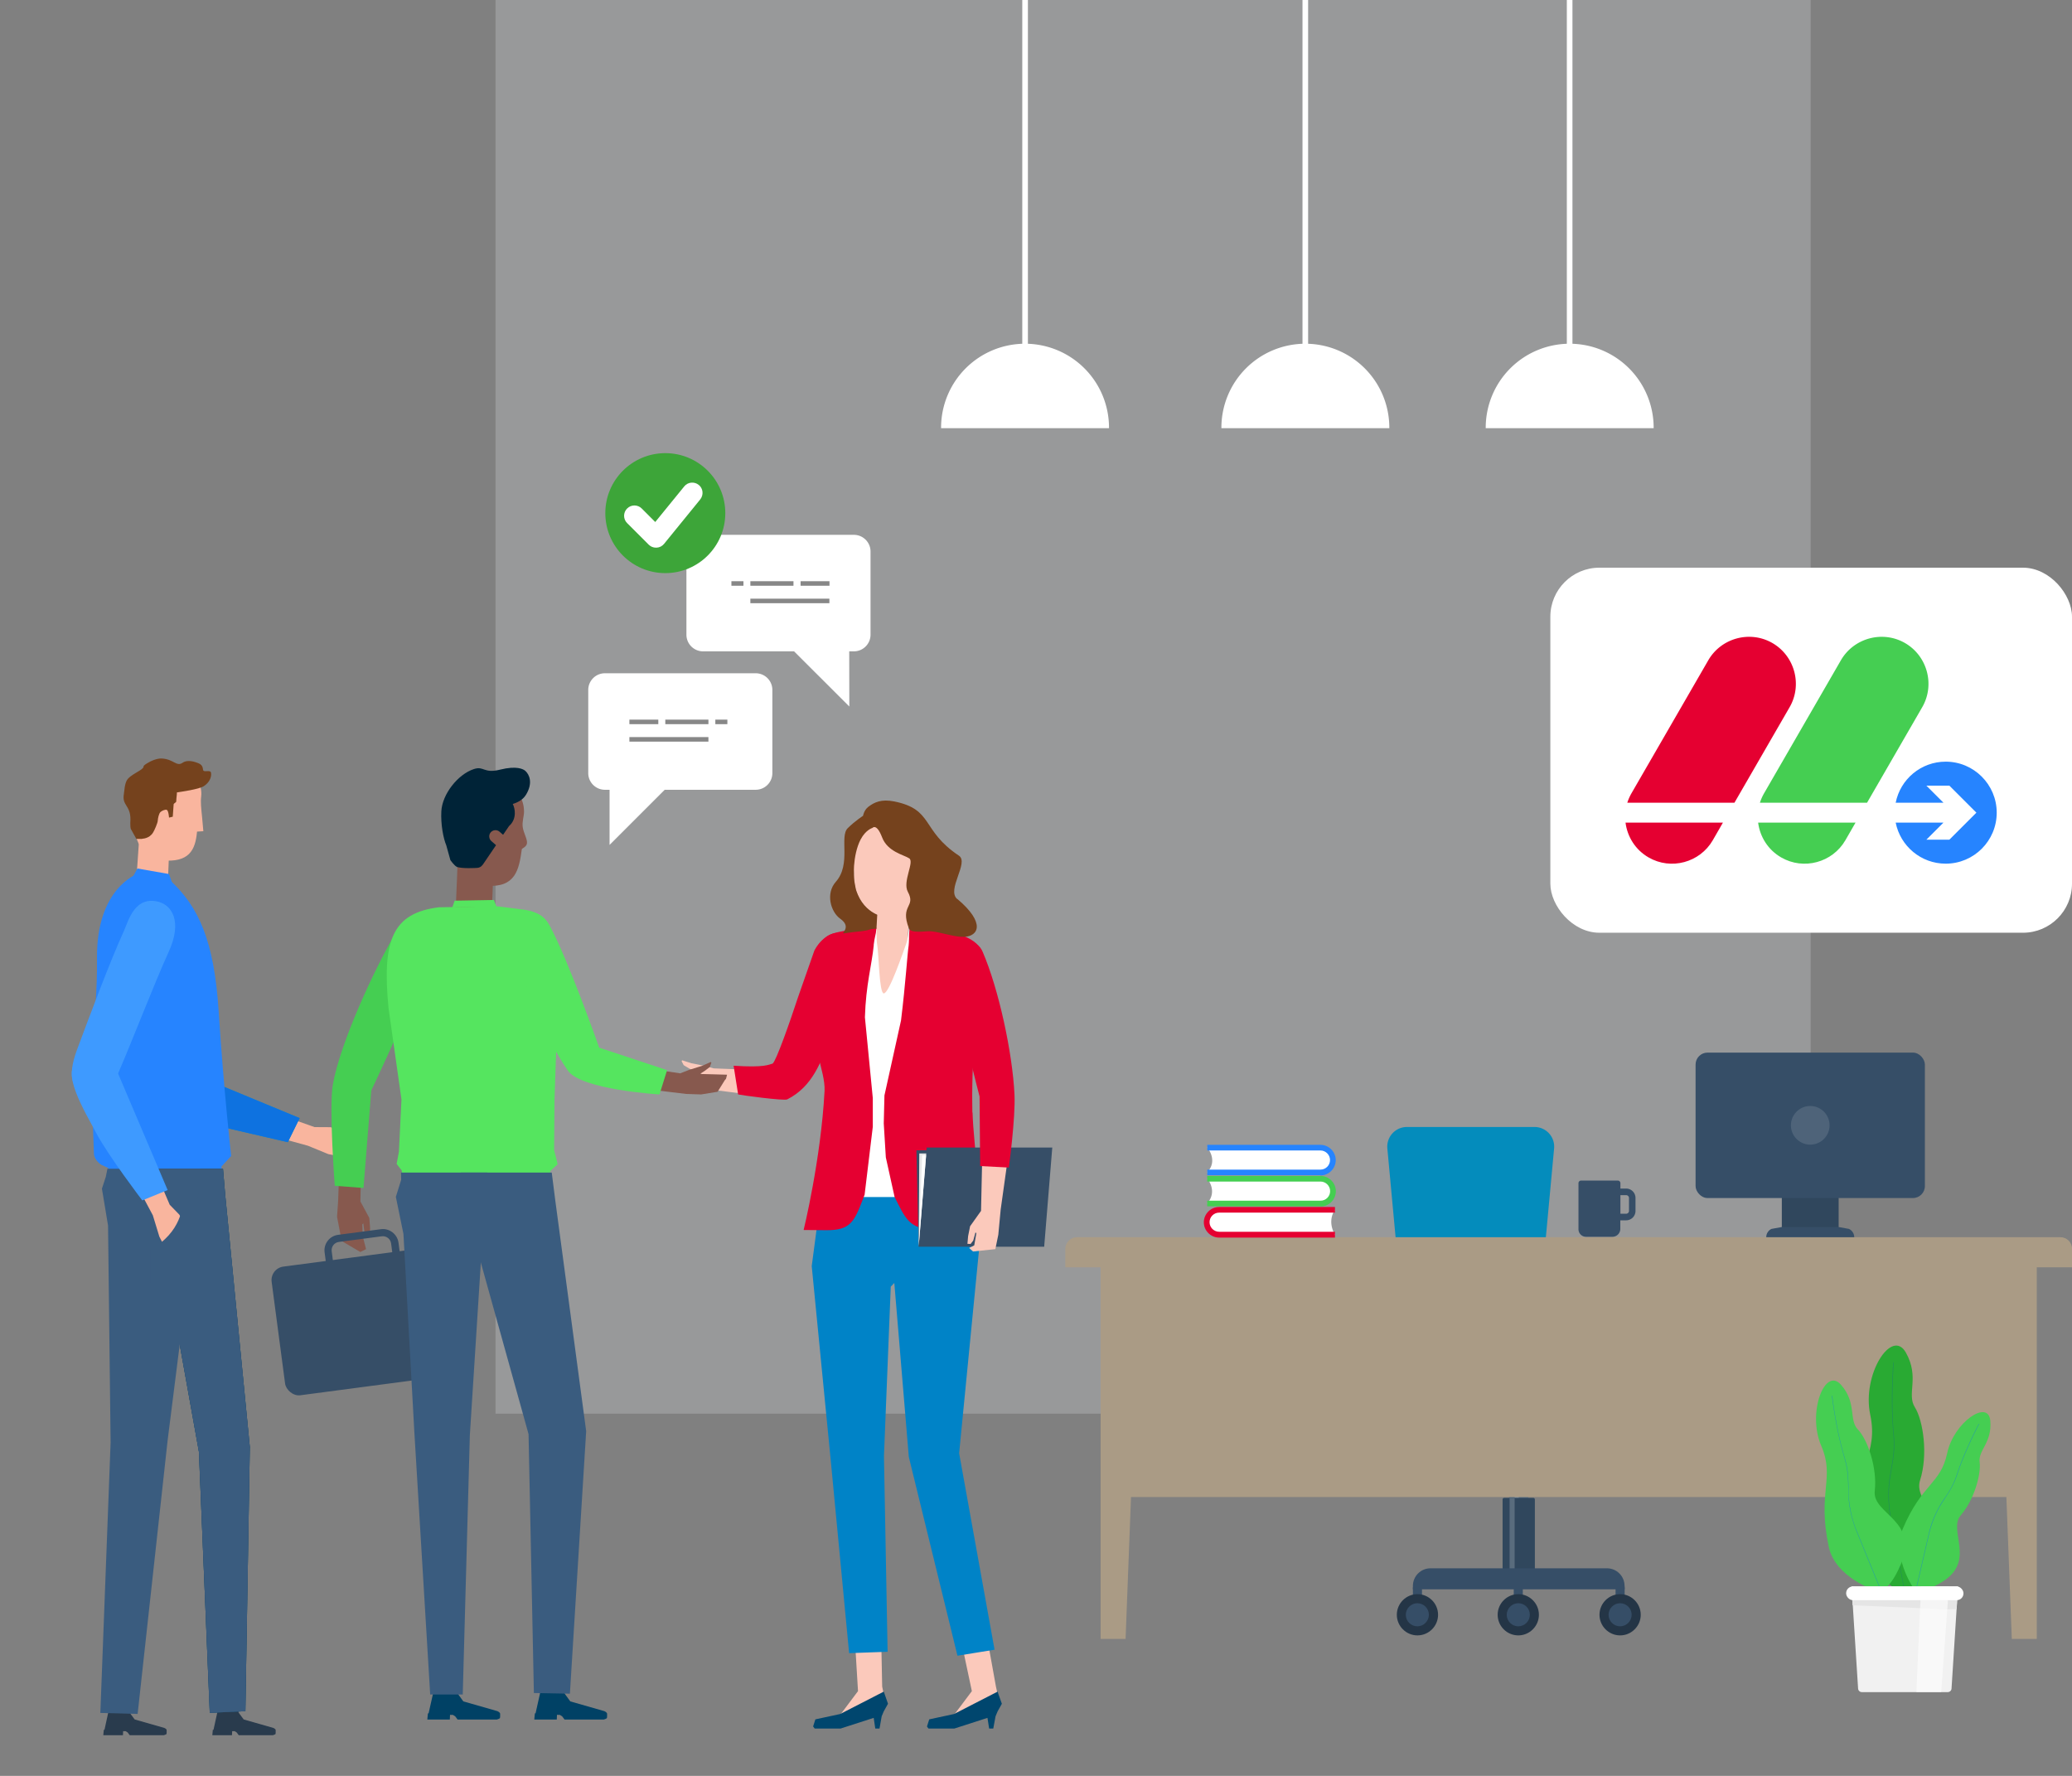 <svg xmlns="http://www.w3.org/2000/svg" xmlns:xlink="http://www.w3.org/1999/xlink" viewBox="0 0 210 180" xmlns:v="https://vecta.io/nano"><rect x="0" y="0" width="210" height="180" fill="#808080" stroke="none"/><style><![CDATA[.p{fill:#fff}.q{fill:#364e67}.r{fill:#45ce52}.s{fill:#fbc9bb}.t{fill:#e50031}.u{fill:#87594e}.v{fill:#2684ff}.w{fill:#f9b59e}.x{fill:#30475d}.y{fill:#3a5c7f}.z{fill:#243546}]]></style><path d="M50.22 0h133.29v143.29H50.22z" opacity=".5" fill="#b0b3b5"/><g class="p"><path d="M158.8 0h.57v37.62h-.57zm-26.79 0h.57v37.62h-.57zm-28.4 0h.57v37.62h-.57z"/><use xlink:href="#B"/><use xlink:href="#B" x="-26.79"/><use xlink:href="#B" x="-55.2"/><rect x="157.13" y="57.54" width="52.87" height="37" rx="4.97"/></g><g class="t"><path d="M164.75,83.38c.18,1.43,1,2.76,2.34,3.53h0c2.27,1.31,5.19.52,6.5-1.74l1.03-1.79h-9.87Z"/><use xlink:href="#C"/></g><g class="r"><path d="M178.19,83.38c.18,1.43,1,2.76,2.34,3.53h0c2.27,1.31,5.19.52,6.5-1.74l1.03-1.79h-9.87Z"/><use xlink:href="#C" x="13.44"/></g><path d="M197.2,77.2c-2.51,0-4.6,1.79-5.07,4.16h4.84l-1.73-1.73h2.33l2.74,2.74-2.74,2.74h-2.33l1.73-1.73h-4.84c.47,2.37,2.56,4.16,5.07,4.16,2.86,0,5.17-2.32,5.17-5.17s-2.32-5.17-5.17-5.17Z" class="v"/><path d="M12.56 175.47h-.08l-.02.41h-1.99l.05-.55h.07l.44-2.02h2.06l.04.27.52.7 3.01.86s.24.1.23.23v.24l-.01.14s-.04.06-.28.13h-3.45l-.21-.28-.2-.13h-.18zm11.05 0h-.08l-.02.41h-1.99l.05-.55h.07l.44-2.02h2.06l.04.27.52.7 3.01.86s.24.1.23.23v.24l-.01.14s-.04.06-.28.13H24.2l-.21-.28-.2-.13h-.18z" fill="#293b4d"/><path d="M34.86 115.03l-.5.08-.55-.17.14.13 1.53.65 1.22.6-.35.46-.21.09-1.18.45-1.68-.34-2.07-.85-4.28-1.18.77-2.19 4.18 1.48 1.63.01 1 .33.64.13.03.1-.32.22z" class="w"/><g fill="#0092c8"><use xlink:href="#D"/><use xlink:href="#E"/></g><use xlink:href="#D" class="x"/><use xlink:href="#E" fill="#0e72e0"/><g class="w"><path d="M14.17 84.06l3.05.25-.24 5.95-3.19-.68.38-5.52z"/><path d="M20.61 84.25l-.64.04c-.17 1.9-.81 3.17-3.59 2.91-1.66-.16-2.87-1.83-2.71-3.77l.24-4.08 1.36-.94 2.53-.47 1.93.73c0 .07.81.84.66 2.07-.07.56 0 1.2.09 2.06l.13 1.45z"/></g><path d="M14.42 85.03h-.6l-.56-1.01c-.09-.26-.04-.96-.04-.96.01-1.44-.86-1.41-.67-2.55.06-.35.07-1.04.33-1.46.31-.49 1.33-.89 1.59-1.19.19-.21-.1-.15.4-.47.4-.26 1.05-.54 1.54-.51 1.2.07 1.47.86 2.1.43.5-.35 1.25-.09 1.58.04.57.22.43.65.52.75.16.19.72-.11.78.24.07.49-.22 1-.71 1.33-.49.34-2.42.59-2.75.65 0 .3-.05.45-.07.92 0 .09-.25.19-.26.28l-.09 1.26-.38.09s-.04-.68-.22-.78c-.15-.08-.54.1-.66.23-.15.16-.25.63-.26.85 0 .23-.35 1.02-.48 1.22-.39.63-1.1.62-1.1.62z" fill="#75421d"/><g class="v"><path d="M22.44,118.24l.14,1.71-11.58-.28-.02-1.28-.72-.33s-.72-.46-.74-1.12c-.13-3.56-.22-5.71-.07-10.63.1-3.35.42-5.77.38-9.2-.07-7.1,4.09-8.53,4.09-8.53l3.3.63c2.94,2.71,4.48,6.17,4.94,13.26.53,8.23,1.27,14.7,1.27,14.7l-.98,1.06Z"/><path d="M17.13 88.59l-3.2-.56-.46.83 4.07.88-.41-1.15z"/></g><use xlink:href="#F" fill="#005984"/><use xlink:href="#F" fill="#2c455f"/><g class="y"><use xlink:href="#F" opacity=".7"/><path d="M10.89 118.46h9.37l-.28 3.84-2.99 23.68-3.04 27.74-3.78-.1 1.04-27.41-.26-21.99-.62-3.74.39-1.19.17-.83z"/></g><path d="M18.18 124.35l.02-.01.2.4.27.81.15.06.29-.05-.18-1.14-.76-1.31-.97-1-1.86-4.35-2.44.57 2.59 4.85.66 2.16.99 1.92 1.59-.38.31-.22-.51-1.19-.35-1.12z" class="w"/><g fill="#3e9aff"><path d="M16.17,91.44c1.16.34,2.39,1.87.9,5.1-1.48,3.24-3.66,8.96-5.19,12.47-.4.93-1.26,2.48-2.98,2-1.49-.41-2.16-1.74-1.11-4.57,1.14-3.06,3.35-8.99,4.79-12.13.44-.98,1.08-3.6,3.59-2.88Z"/><path d="M16.99 120.62l-4.83-11.36c-.48-1.19-1.48-3.28-4.21-1.74-1.86 1.05.58 5.02 1.83 7.37 1.21 2.28 4.64 6.78 4.64 6.78l2.58-1.05z"/></g><path d="M18.5,122.05s-.04,2.86-3.27,4.61v3.39h3.62l.25-2.79.62-4.63v-.58h-1.23Z" class="y"/><path d="M150.19 139.45h-2.69v-18.16h2.69z" fill="#035f81"/><path d="M145.21 131.66h7.69a3.51 3.51 0 0 0 3.49-3.18l1.12-12.07c.11-1.17-.81-2.18-1.98-2.18h-12.94c-1.17 0-2.09 1.01-1.98 2.18l1.12 12.07a3.51 3.51 0 0 0 3.49 3.18z" fill="#048cbc"/><path d="M154.9 159.43h-1.95v-18.3h1.95z" fill="#5e7185"/><path d="M153.93 159.43h-.42v-18.3h.42z" fill="#7e8d9d"/><path d="M155.56 159.19h-3.27v-7.21c0-.09.07-.16.16-.16h2.95c.09 0 .16.07.16.16v7.21h0z" class="x"/><path d="M153.51 159.19H153v-7.37h.51z" fill="#596c7d"/><g class="q"><path d="M164.66 160.74v.35H143.2v-.35c0-.98.8-1.78 1.78-1.78h17.89c.98 0 1.78.8 1.78 1.78z"/><path d="M163.74 160.89h.92v2.33h-.92zm-20.54 0h.92v2.33h-.92zm10.22 0h.92v2.33h-.92z"/></g><use xlink:href="#G" class="z"/><path d="M142.48,163.67c0,.65.53,1.17,1.17,1.17s1.17-.53,1.17-1.17-.53-1.17-1.17-1.17-1.17.53-1.17,1.17Z" class="q"/><use xlink:href="#G" x="20.54" class="z"/><use xlink:href="#H" class="q"/><use xlink:href="#G" x="10.22" class="z"/><use xlink:href="#H" x="-10.32" class="q"/><path d="M148.88 141.13h9.23a6.47 6.47 0 0 0 2.05-.33l5.14-2.28h-22.74l4.39 2.32a6.57 6.57 0 0 0 1.92.29z" fill="#035f81"/><path d="M142.62 135.6h9.63 3.36 9.63c.65 0 1.18.53 1.18 1.18v.55c0 .65-.53 1.18-1.18 1.18h-9.63-3.36-9.63c-.65 0-1.18-.53-1.18-1.18v-.55c0-.65.53-1.18 1.18-1.18z" fill="#048cbc"/><path d="M208.81,125.4h-99.65c-.66,0-1.19.53-1.19,1.19v1.86h3.58v37.67h2.53l.55-14.38h88.72l.55,14.38h2.53v-37.67h3.58v-1.86c0-.66-.53-1.19-1.19-1.19Z" fill="#aa9b85"/><path d="M192.5 161.3s-4.33-2.59-4.37-6.34c-.08-6.56 2.28-7.48 1.42-11.57s2.19-8.82 3.61-6.3.06 4.19.91 5.54 1.36 4.83.53 7.41 4.48 4.58 1.25 9.08c-2.28 3.18-3.35 2.18-3.35 2.18z" fill="#29aa33"/><path d="M193.09 161.43l-.04.02-1.49-7.74c-.34-2.32-.11-3.62.11-4.87.19-1.04.36-2.03.22-3.55-.32-3.35-.01-7.18 0-7.21h.05s-.31 3.86 0 7.21c.15 1.53-.03 2.53-.22 3.58-.22 1.25-.45 2.54-.11 4.84l1.48 7.74z" fill="#197085" opacity=".5"/><path d="M190.14 161.23s-4.13-1.28-4.8-4.48c-1.18-5.6.67-6.9-.76-10.22s.36-8.03 2-6.18.77 3.57 1.72 4.54 1.98 3.84 1.71 6.23 4.59 2.95 2.61 7.51c-1.4 3.22-2.48 2.59-2.48 2.59z" class="r"/><path d="M190.66 161.22l-.03.03-2.58-6.31c-.69-1.91-.71-3.07-.73-4.2-.02-.93-.04-1.82-.42-3.09-.84-2.8-1.23-6.14-1.24-6.17h.04s.39 3.36 1.23 6.16c.39 1.28.4 2.17.42 3.11a11.4 11.4 0 0 0 .73 4.17l2.58 6.3z" fill="#2194b2"/><path d="M193.85 160.84s-2.13-3.2-1.01-5.86c1.96-4.64 3.84-4.53 4.51-7.69.67-3.15 4.18-5.51 4.37-3.28s-1.24 2.97-1.08 4.19-.56 3.83-1.91 5.38 1.62 4.65-1.94 6.79c-2.52 1.51-2.93.46-2.93.46z" class="r"/><path d="M194.21 161.13h-.04l1.37-5.92a10.25 10.25 0 0 1 1.57-3.39c.45-.67.87-1.31 1.24-2.43.81-2.46 2.19-5.05 2.21-5.08l.03.02s-1.39 2.61-2.2 5.06c-.37 1.13-.8 1.77-1.25 2.45-.53.81-1.08 1.64-1.56 3.37l-1.37 5.92z" fill="#2194b2"/><path d="M197.4,171.51h-8.7c-.2,0-.37-.16-.38-.36l-.66-10.35h10.79l-.66,10.35c-.01.2-.18.36-.38.36Z" fill="#f1f1f1"/><path d="M196.9 163.13l1.41-.04.13-2.29h-10.79l.11 1.91 5.82.24 3.31.18z" fill="#e5e5e5"/><rect x="187.11" y="160.8" width="11.89" height="1.39" rx=".68" class="p"/><g opacity=".6" class="p"><path d="M194.7 160.8l-.47 10.71h2.51l.79-10.71h-2.83z"/></g><path d="M180.59 120.95h5.76v3.87h-5.76z" class="x"/><g class="q"><path d="M187.93,125.4h-8.92c0-.36.21-.69.53-.84l1.05-.19h5.76l1.05.19c.32.16.53.48.53.84h0Z"/><rect x="171.85" y="106.69" width="23.24" height="14.74" rx="1.21"/></g><path d="M185.43,114.06c0,1.08-.88,1.96-1.96,1.96s-1.96-.88-1.96-1.96.88-1.96,1.96-1.96,1.96.88,1.96,1.96Z" opacity=".6" fill="#5e7185"/><path d="M135.3 125.15h-11.74a1.27 1.27 0 0 1-1.26-1.26h0a1.27 1.27 0 0 1 1.26-1.26h11.74s-.84 1.04 0 2.52zm-12.95-3.17h11.49a1.27 1.27 0 0 0 1.26-1.26h0a1.27 1.27 0 0 0-1.26-1.26h-11.49s1.11 1.24 0 2.52zm0-3.15h11.47a1.27 1.27 0 0 0 1.26-1.26h0a1.27 1.27 0 0 0-1.26-1.26h-11.47s1.15 1.28 0 2.52z" class="p"/><path d="M135.3,125.44h-11.74c-.85,0-1.55-.7-1.55-1.55s.7-1.55,1.55-1.55h11.74v.57h-11.74c-.54,0-.97.44-.97.97s.44.97.97.97h11.74v.57Z" class="t"/><path d="M133.84,122.27h-11.49v-.57h11.49c.54,0,.97-.44.97-.97s-.44-.97-.97-.97h-11.49v-.57h11.49c.85,0,1.55.7,1.55,1.55s-.7,1.55-1.55,1.55Z" class="r"/><path d="M133.83,119.12h-11.47v-.57h11.47c.54,0,.97-.44.97-.97s-.44-.97-.97-.97h-11.47v-.57h11.47c.85,0,1.55.7,1.55,1.55s-.7,1.55-1.55,1.55Z" class="v"/><path d="M164.82 120.47h-.59v-.55c0-.14-.12-.26-.26-.26h-3.73c-.14 0-.26.12-.26.26v4.67a.77.77 0 0 0 .77.77h2.67c.44 0 .8-.36.8-.8v-.87h.59a.95.95 0 0 0 .95-.95v-1.32a.95.95 0 0 0-.95-.95zm.28 2.27c0 .15-.13.28-.28.28h-.59v-1.88h.59c.15 0 .28.13.28.28v1.32z" class="q"/><g class="s"><path d="M92.27 91.31L89 91.13l-.75 9.97 3.28.18.74-9.97z"/><path d="M86.54 88.63c-.07 2.34 1.49 4.28 3.49 4.34s3.67-1.79 3.74-4.13c0-.2.12-1.84.2-3.17.06-.94-.68-1.74-1.62-1.77l-4.21-.13a1.67 1.67 0 0 0-1.72 1.74l.13 3.11z"/></g><path d="M83.77 110.56c-.08-2.26-1.36-5.39-1.41-8.2-.05-2.42.07-6.6 1.82-7.44.88-.42 3.32-.61 3.32-.61l1.34-.18s-.02 1.19.06 1.6c.16.79.2 4.96.67 4.96.55 0 1.97-4.22 2.27-5.02.16-.41.29-1.56.29-1.56l1.75.25c1.59.18 2.95.38 3.71.69 2.34.95 2.02 2.29 1.9 4.3l-.84 6.01c-.29 2.04-.26 5.33-.24 7.43l.08 4.98.36 2.25-.5 1.09-.06 3.35h-15.1l-.08-3.49-.36-.26.52-1.97.5-8.17z" class="p"/><path d="M86.63 165.96l.33 5.45-1.81 2.41-1.96.55v.58l1.85.04 2.96-.85 1.36-.52.51-.95-.3-.95-.16-.77-.1-4.99h-2.68z" class="s"/><path d="M82.57 175.2l-.16-.21.23-.72 2.51-.54 4.42-2.27.09.25.34.98-.43.77-.21.5-.22 1.24h-.43l-.16-1.08-3.35 1.08h-2.63z" fill="#00466e"/><path d="M97.43 166.38l1.07 5.03-1.81 2.41-1.96.55v.58l1.85.04 2.95-.85 1.37-.52.51-.95-.3-.95-.17-.77-.9-4.99-2.61.42z" class="s"/><path d="M94.1 175.2l-.15-.21.23-.72 2.51-.54 4.42-2.27.08.25.35.98-.43.77-.21.5-.23 1.24h-.42l-.17-1.08-3.35 1.08H94.1z" fill="#00466e"/><path d="M98.47 122.47l.04-1.14H82.95l.06 1.4-.74 5.6 1.96 20.03 1.83 19.2 3.9-.14-.37-19.83.69-17.18.36-.37 1.47 17.63 4.93 20.15 3.76-.61-3.59-19.91 2.08-21.27-.82-3.56z" fill="#0083c7"/><path d="M68.71 110.67l-.86-1.1-.12-.11-.15-.41 1.51-.25 1.09-.21.13-.06-.48-.24-.54-.33-.21-.41.06-.08.94.3 1.32.26.94.26 2.91.11.66 2.53-3.96-.5-1.5.21-1.74.03z" class="s"/><g class="t"><path d="M74.36 108.02c3.16.21 3.56-.12 3.95-.22.35-.26 1.69-4.04 2.58-6.75l1.65-4.71c.72-1.36 1.84-1.87 2.58-1.79.67.08 1.16.39 1.44.93 1.09 2.02-1.11 6.63-1.56 7.53-.22.43-.49 1.17-.8 2.01-.99 2.68-1.86 5.11-4.41 6.41-.33.17-4.72-.43-4.98-.5l-.46-2.92z"/><path d="M88.55 95.78c.09-.81.25-1.17.25-1.49l.03-.25-1.36.08c-.1 0-2.49.2-3.39.63-1.37.66-2.02 3.22-1.93 7.63.03 1.52.41 3.11.78 4.65.31 1.3.69 2.52.64 3.55-.37 6.94-2.12 14.09-2.12 14.09l2.28.02c2.44.02 2.83-.83 3.71-3.1l.19-.5.83-6.89v-2.89l-.8-8.2c.1-3.32.69-5.24.9-7.33zm10 16.99c-.05-2.01 0-5.35.29-7.39l.84-6.02c0-.17.02-.34.03-.5.12-1.72.22-3.08-2.06-4-.82-.33-2.29-.53-3.76-.7l-1.74-.25.02.36c-.04.31-.03 1.25-.08 1.59-.12.76-.31 3.83-.77 7.57l-1.68 7.6-.07 2.84.21 3.44.89 4.02.43.85c.86 1.72 1.5 2.38 3.43 2.4l5.25.22s-1.14-9.03-1.21-12.04z"/></g><g class="q"><path d="M93.11 126.35h12.72l-.23-9.76H92.88l.23 9.76z"/><path d="M105.83 126.35H93.11l.81-10.04h12.73l-.82 10.04z"/></g><path d="M93.17 116.91l-.06 9.44.77-9.44h-.71z" fill="#e6e7e8"/><path d="M93.46 117.1l-.34 9.12.74-9.12h-.4z" class="p"/><path d="M99.56 116.79l-.13 5.94-1.11 1.56-.2 1-.07.78.32.02.27-.35.23-.84.08.12-.21 1.21-.52.26.4.36 2.26-.24.3-1.46.24-2.55.78-5.57-2.64-.24z" class="s"/><path d="M99.28,111.13l.06,7.06,2.91.15s.68-5.03.57-7.39c-.2-4.24-1.61-10.74-3.22-14.46-.25-.58-.78-1.22-2.03-.91-1.1.28-1.46,1.26-1.22,2.78.63,3.94,2.93,12.78,2.93,12.78Z" class="t"/><path d="M97.02 91.13c-1.12-.94 1.22-3.7.17-4.4-3.87-2.58-2.53-4.69-6.57-5.5-1.28-.25-2 .07-2.63.56-.43.34-.52.9-.52.9s-.81.52-1.55 1.25c-.87.86.38 3.65-1.21 5.44-1.05 1.18-.52 3.05.45 3.74 1.24.88-.03 1.54.38 1.48 1.6-.24 2.01-.18 2.62-.39.17-.06.67-.08.67-.08l.08-1.41c-.7-.31-1.48-.91-1.96-2.02-.11-.26-.2-.49-.24-.73l-.11-.6c-.05-.35-.08-1.13-.04-1.63.06-.82.25-1.86.67-2.66.52-.98 1.19-1.16 1.19-1.16s.42-.52.98.95 2.2 1.77 2.75 2.13-.7 2.36-.14 3.39c.86 1.59-.83 1.28.11 3.71.22.55 1.73.25 2.21.29.94.07 2.44.61 3.39.57 1.46-.07 2.18-1.42-.69-3.84z" fill="#75421d"/><path d="M71.25 54.21h15.29a1.69 1.69 0 0 1 1.69 1.69v8.43a1.69 1.69 0 0 1-1.69 1.69h-.47l.01 5.59-5.6-5.59h-9.22a1.69 1.69 0 0 1-1.69-1.69V55.9a1.69 1.69 0 0 1 1.69-1.69z" class="p"/><path d="M81.14 58.91h2.93v.46h-2.93zm-5.09 0h4.37v.46h-4.37zm-1.92 0h1.22v.46h-1.22zm1.92 1.77h8.01v.46h-8.01z" fill="#878787"/><path d="M76.6 68.24H61.31a1.69 1.69 0 0 0-1.69 1.69v8.43a1.69 1.69 0 0 0 1.69 1.69h.47v5.59l5.59-5.59h9.22a1.69 1.69 0 0 0 1.69-1.69v-8.43a1.69 1.69 0 0 0-1.69-1.69z" class="p"/><path d="M63.79 72.94h2.93v.46h-2.93zm3.64 0h4.37v.46h-4.37zm5.07 0h1.22v.46H72.5zm-8.71 1.77h8.01v.46h-8.01z" fill="#878787"/><circle cx="67.43" cy="52.01" r="6.08" fill="#3da539"/><path d="M66.48 55.51c-.28 0-.54-.11-.74-.31l-2.18-2.18c-.41-.41-.41-1.07 0-1.48s1.07-.41 1.48 0l1.37 1.37 2.94-3.61c.36-.45 1.02-.51 1.47-.15s.51 1.02.15 1.47l-3.67 4.51c-.19.23-.46.37-.76.38h-.05z" class="p"/><path d="M36.58 118.71l-.05 3.07.9 1.67.08 1.02-.03.78-.32-.01-.23-.39-.11-.86-.1.12.05 1.22.33 1.28-.58.29-1.89-1.11-.47-2.46.11-1.6.11-3.1 2.2.08z" class="u"/><path d="M37.63,110.55l-.79,9.86-2.91-.22s-.6-7.89-.2-10.23c.72-4.19,4.21-11.73,6.27-15.22.32-.54.92-1.12,2.12-.65,1.06.41,1.7,1.4,1.27,2.87-1.11,3.83-5.77,13.59-5.77,13.59Z" class="r"/><g class="q"><rect x="28.2" y="127.29" width="18.82" height="13.16" rx="1.38" transform="matrix(.991 -.131 .131 .991 -17.27 6.11)"/><path d="M39.32 130.11l-4.33.57c-.87.12-1.67-.5-1.78-1.37l-.31-2.37c-.12-.87.5-1.67 1.37-1.78l4.33-.57c.87-.12 1.67.5 1.79 1.37l.31 2.37c.12.87-.5 1.67-1.37 1.79zm-4.97-4.23c-.47.06-.8.49-.73.96l.31 2.37c.06.47.49.8.96.73l4.33-.57c.47-.06.8-.49.73-.96l-.31-2.37c-.06-.47-.49-.8-.96-.73l-4.33.57z"/></g><g class="u"><path d="M46.124 93.715l.241-5.845 3.657.151-.241 5.845z"/><path d="M52.89 86.06c-.29 2.12-.65 3.91-3.55 3.72-1.91-.13-3.29-1.25-3.37-3.49l-.27-4.68 1.43-1.25 2.82-.87 2.3.57c.02.08.87.81.86 2.23 0 .43-.21 1-.13 1.55.09.61.47 1.19.43 1.62-.03.38-.52.54-.53.61z"/></g><path d="M48.91 87.66c-.13.2-.36.31-.59.31 0 0-1.58.1-2.04-.12-.22-.1-.63-.66-.63-.66l-.42-1.51c-.3-.71-.57-2.13-.5-3.45.09-1.74 1.68-3.75 3.3-4.28 1.03-.34.97.48 2.65.06s2.36-.06 2.57.13c.41.38.78 1.22.07 2.4-.35.59-.99.84-1.35.95.22.41.46 1.5-.38 2.24l-2.67 3.93z" fill="#002337"/><g fill="#55e55f"><path d="M40.78 119.87l-.06-1.22-.52-.68.23-1.24.26-5.29-1.31-9.25c-.68-6.91.41-9.65 5.1-10.23l5.93-.1 2.3.29c1.05.11 2.68.41 3.11 2.15.68 2.77.85 3.76.66 8.82l-.28 8.36-.04 5.09.36 1.43-.76.7.05.81-15.03.35z"/><path d="M46.08 91.29l3.98-.07.26.67-4.48.08.24-.68z"/></g><g fill="#004165"><use xlink:href="#I"/><use xlink:href="#I" x="-10.84"/></g><path d="M49.8,85.25l.62.54c.26.23.66.2.89-.06h0c.23-.26.2-.66-.06-.89l-.62-.54c-.26-.23-.66-.2-.89.06h0c-.23.26-.2.66.06.89Z" class="u"/><g class="y"><path d="M46.9 171.75h-3.3l-1.61-26.68-1.1-20-.77-3.76.54-1.73-.02-.73h8.75l-.23 2.45-1.54 24.16-.72 26.29z"/><path d="M57.76 171.67l-3.65-.07-.54-26.24-6.88-24.74v-1.77h9.23l.37 2.91 3.12 23.3-1.65 26.61z"/></g><path d="M72.73 110.66l.74-1.19.11-.12.11-.42-1.43-.04-1.14-.03-.13-.04.45-.29.5-.38.16-.44-.06-.07-.91.4-1.29.4-.9.35-2.71-.4.15 2.11 3.17.38 1.51.05 1.67-.27z" class="u"/><path d="M60.73,106.19l6.88,2.28-.77,2.46s-7.94-.47-9.29-2.42c-2.43-3.49-4.68-9.37-5.66-13.31-.15-.61-.27-2,.91-2.51,1.04-.45,2.19-.2,2.92,1.15,1.9,3.51,5.01,12.35,5.01,12.35Z" fill="#55e55f"/><defs ><path id="B" d="M150.58 43.4h17.02v-.05a8.51 8.51 0 0 0-8.51-8.51h0a8.51 8.51 0 0 0-8.51 8.51v.05z"/><path id="C" d="M175.79 81.36l5.59-9.68c1.31-2.27.52-5.19-1.74-6.5h0c-2.27-1.31-5.19-.52-6.5 1.74l-7.79 13.49a5 5 0 0 0-.42.95h10.86z"/><path id="D" d="M16.01,91.93c1.21-.08,2.45.66,2.6,4.48.14,3.56.24,9.58,0,13.4-.06,1.01-.23,2.23-2.01,2.38-1.54.13-2.52-.37-2.71-3.38-.23-3.65-.37-9.45-.42-12.9-.01-1.11-.08-3.8,2.53-3.98Z"/><path id="E" d="M30.37 113.33l-12.2-5.05c-1.2-.45-3.34-.7-3.83 2.17-.34 1.97 3.52 2.63 6.1 3.3l8.73 2.02 1.2-2.44z"/><path id="F" d="M15 118.46h7.6l.22 2.6 2.5 25.6-.45 26.78-3.61.17-1.1-26.46-4.44-24.78-.72-3.91z"/><path id="G" d="M141.57,163.67c0,1.15.94,2.09,2.09,2.09s2.09-.94,2.09-2.09-.94-2.09-2.09-2.09-2.09.94-2.09,2.09Z"/><path id="H" d="M163.03,163.67c0,.65.53,1.17,1.17,1.17s1.17-.53,1.17-1.17c0-.65-.53-1.17-1.17-1.17s-1.17.53-1.17,1.17Z"/><path id="I" d="M56.55 173.81h-.1l-.02.48h-2.28l.06-.63h.07l.52-2.32h2.37l.05.31.58.8 3.46.99s.27.12.27.27v.27l-.02.16s-.04.07-.32.15h-3.97l-.24-.32-.23-.15h-.2z"/></defs></svg>